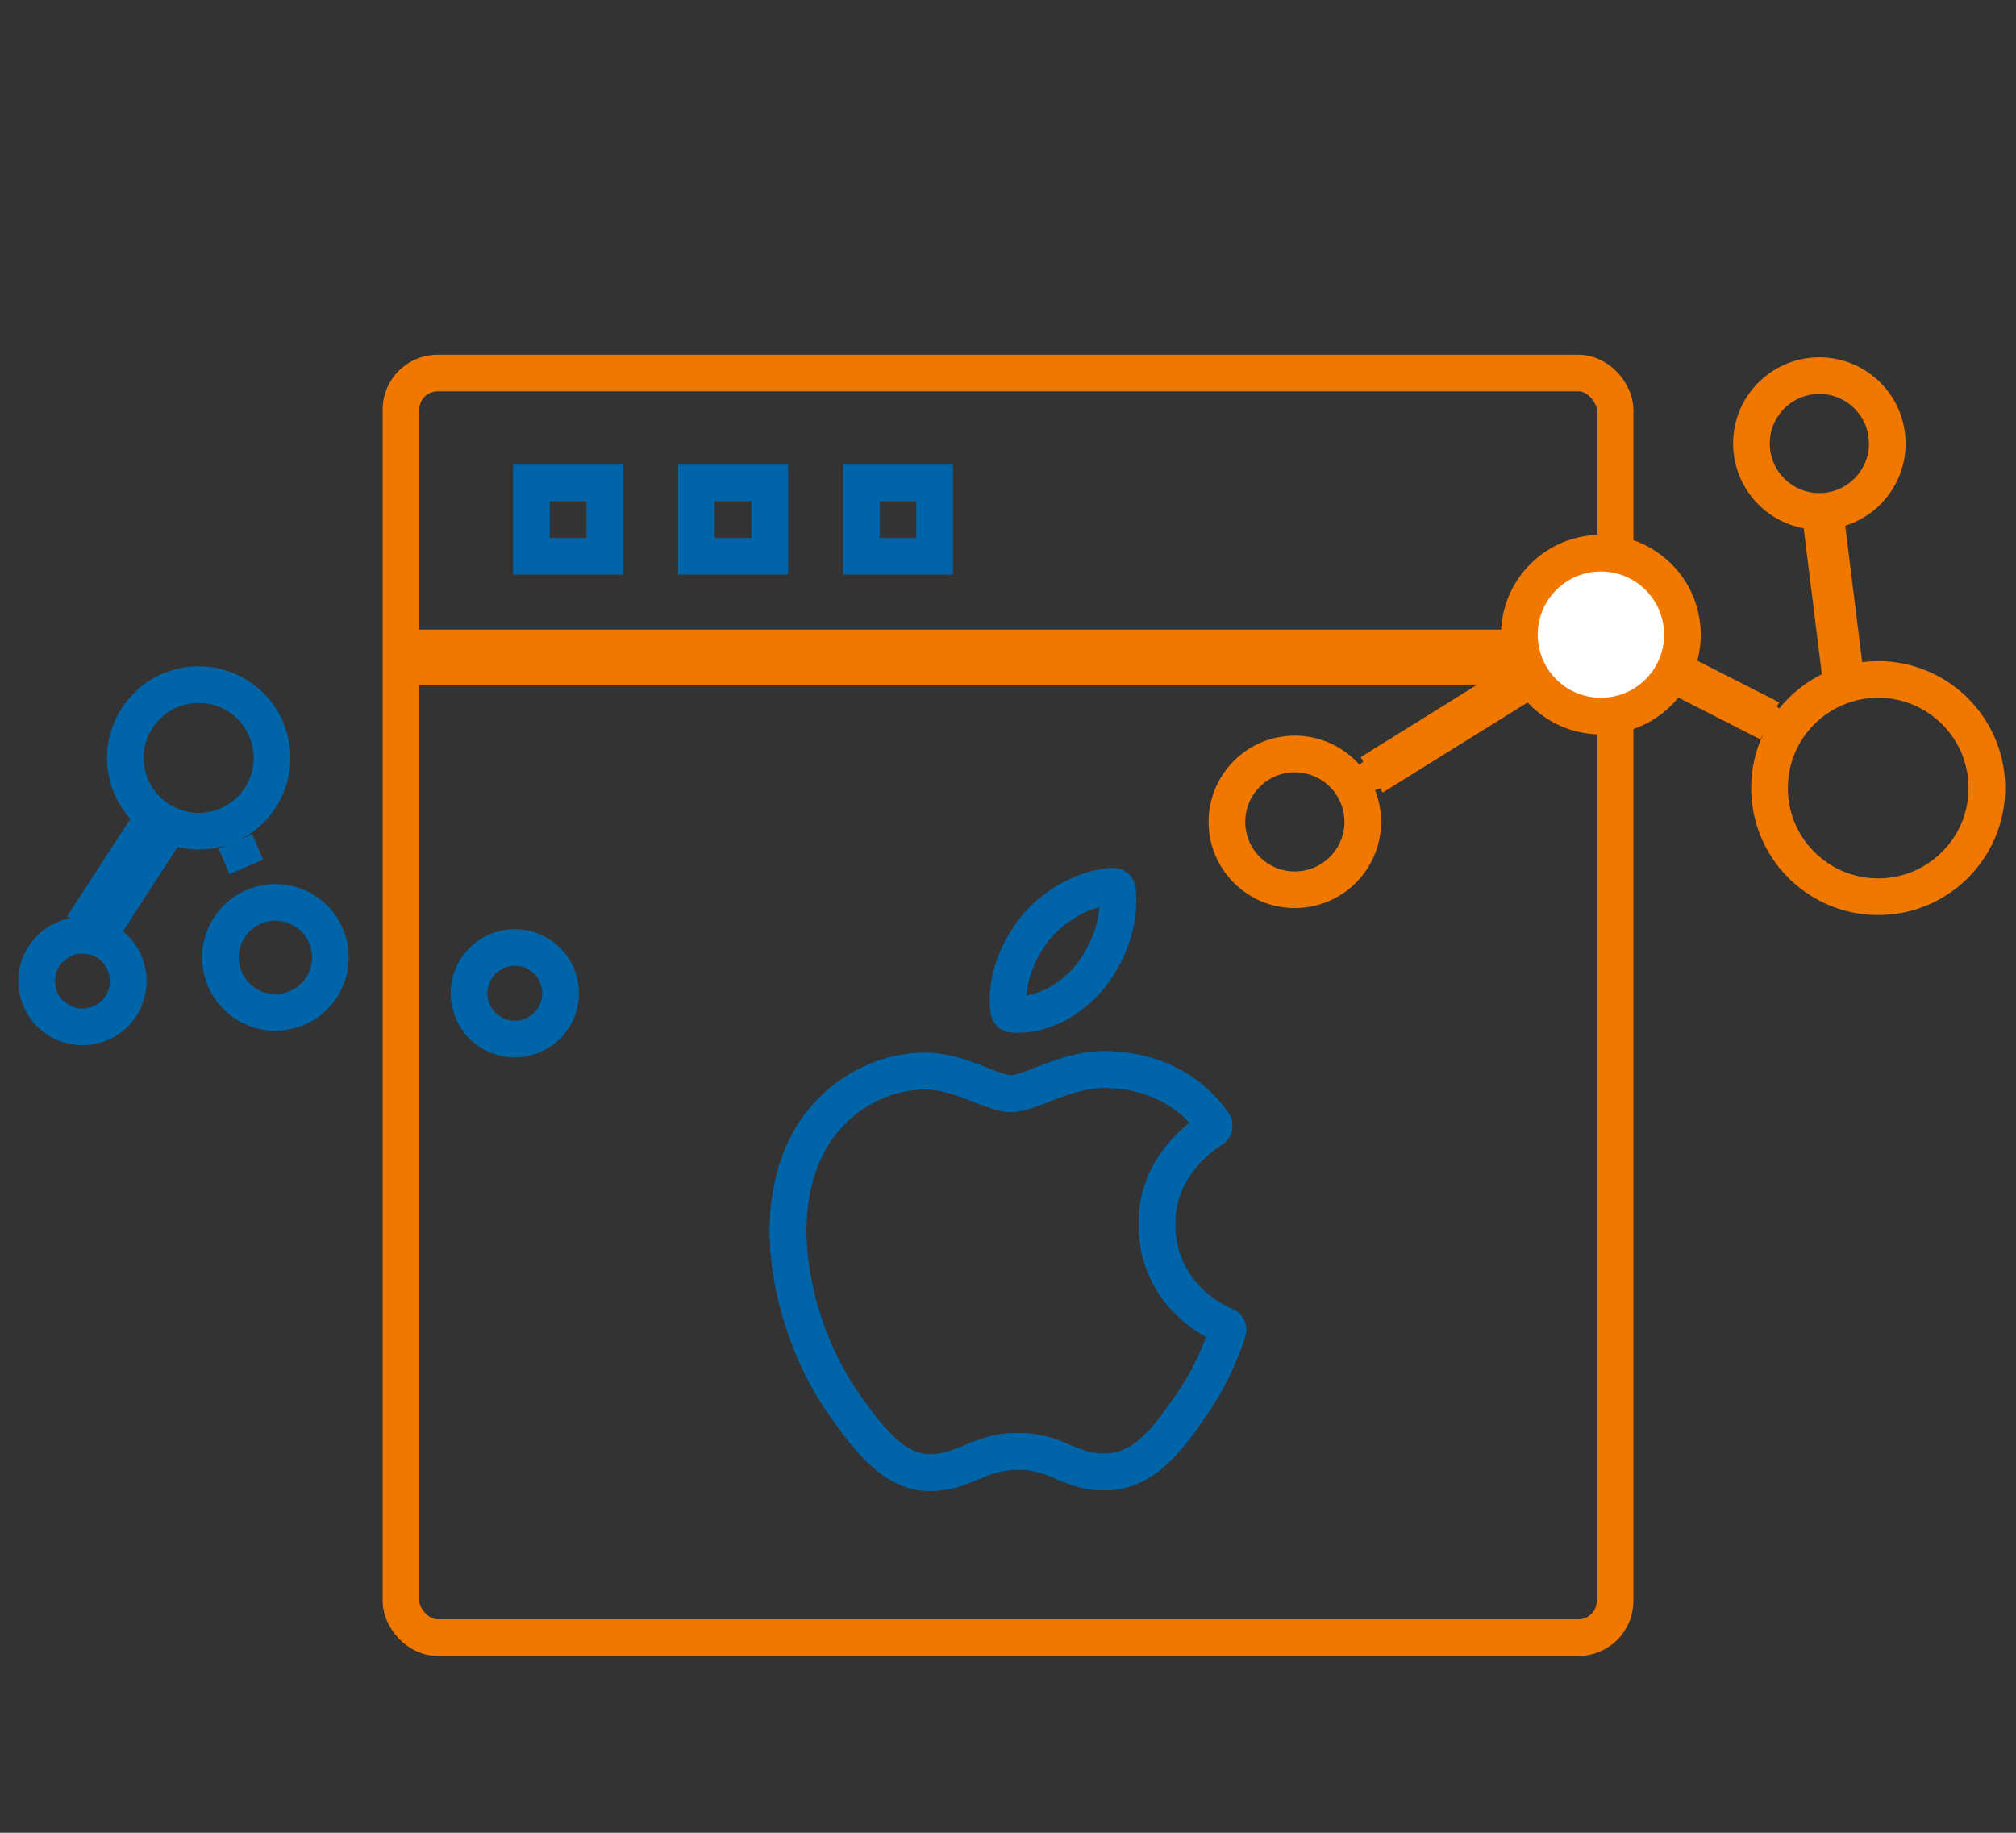 <?xml version="1.0" encoding="UTF-8"?>
<svg width="110px" height="100px" viewBox="0 0 110 100" version="1.1" xmlns="http://www.w3.org/2000/svg" xmlns:xlink="http://www.w3.org/1999/xlink">
    <rect x="0" y="0" width="110" height="100" fill="#333333" stroke="none"/>
    <!-- Generator: sketchtool 55 (78076) - https://sketchapp.com -->
    <title>6A1076C4-56C5-45F0-A429-37F0F087B858</title>
    <desc>Created with sketchtool.</desc>
    <g id="Desktop" stroke="none" stroke-width="1" fill="none" fill-rule="evenodd">
        <g id="01a_Main-Links-1440" transform="translate(-665, -952)" stroke-width="2">
            <g id="Body">
                <g id="Body-Container-2" transform="translate(30, 760)">
                    <g id="Container-2---Blocks" transform="translate(135, 176)">
                        <g id="Block---Item-2" transform="translate(380, 0)">
                            <g id="Icons-/-icon-boost" transform="translate(120, 16)">
                                <g id="Group-18">
                                    <g transform="translate(0, 10)">
                                        <g id="Group-6" transform="translate(0, 9.353)">
                                            <rect id="Rectangle" stroke="#F07800" x="21.877" y="1" width="66.246" height="69" rx="2"></rect>
                                            <rect id="Rectangle" stroke="#F07800" fill="#D8D8D8" x="22" y="16" width="65" height="1"></rect>
                                            <path d="M44.239,42.763 C41.756,46.994 43.334,53.414 46.08,57.307 C47.45,59.253 48.838,61 50.738,61 C50.774,61 50.81,60.999 50.847,60.998 C51.74,60.963 52.385,60.693 53.009,60.432 C53.709,60.139 54.433,59.836 55.57,59.836 C56.651,59.836 57.34,60.129 58.007,60.413 C58.665,60.692 59.342,60.981 60.343,60.962 C62.483,60.923 63.798,59.038 64.957,57.375 C66.167,55.639 66.774,53.953 66.979,53.309 L66.988,53.283 C67.027,53.168 66.971,53.043 66.86,52.993 C66.857,52.992 66.845,52.987 66.842,52.986 C66.465,52.834 63.158,51.394 63.124,47.468 C63.091,44.278 65.604,42.589 66.108,42.283 L66.132,42.268 C66.186,42.234 66.224,42.179 66.237,42.116 C66.25,42.054 66.237,41.989 66.2,41.936 C64.466,39.444 61.807,39.068 60.737,39.023 C60.581,39.008 60.421,39 60.26,39 C59.003,39 57.799,39.466 56.831,39.841 C56.163,40.099 55.586,40.323 55.188,40.323 C54.741,40.323 54.161,40.097 53.489,39.835 C52.591,39.485 51.573,39.088 50.495,39.088 C50.469,39.088 50.444,39.088 50.419,39.089 C47.913,39.125 45.544,40.533 44.239,42.763 Z" id="XMLID_229_" stroke="#0064A8" fill-rule="nonzero"></path>
                                            <path d="M44.239,42.763 C41.756,46.994 43.334,53.414 46.08,57.307 C47.45,59.253 48.838,61 50.738,61 C50.774,61 50.81,60.999 50.847,60.998 C51.74,60.963 52.385,60.693 53.009,60.432 C53.709,60.139 54.433,59.836 55.57,59.836 C56.651,59.836 57.34,60.129 58.007,60.413 C58.665,60.692 59.342,60.981 60.343,60.962 C62.483,60.923 63.798,59.038 64.957,57.375 C66.167,55.639 66.774,53.953 66.979,53.309 L66.988,53.283 C67.027,53.168 66.971,53.043 66.86,52.993 C66.857,52.992 66.845,52.987 66.842,52.986 C66.465,52.834 63.158,51.394 63.124,47.468 C63.091,44.278 65.604,42.589 66.108,42.283 L66.132,42.268 C66.186,42.234 66.224,42.179 66.237,42.116 C66.25,42.054 66.237,41.989 66.2,41.936 C64.466,39.444 61.807,39.068 60.737,39.023 C60.581,39.008 60.421,39 60.26,39 C59.003,39 57.799,39.466 56.831,39.841 C56.163,40.099 55.586,40.323 55.188,40.323 C54.741,40.323 54.161,40.097 53.489,39.835 C52.591,39.485 51.573,39.088 50.495,39.088 C50.469,39.088 50.444,39.088 50.419,39.089 C47.913,39.125 45.544,40.533 44.239,42.763 Z" id="XMLID_229_-Copy" stroke="#0064A8" fill-rule="nonzero"></path>
                                            <path d="M60.735,29 C59.297,29.061 57.573,29.975 56.543,31.223 C55.667,32.272 54.811,34.021 55.037,35.784 C55.051,35.894 55.138,35.98 55.245,35.988 C55.342,35.996 55.441,36 55.54,36 C56.945,36 58.461,35.196 59.497,33.902 C60.586,32.535 61.137,30.781 60.971,29.21 C60.958,29.087 60.853,28.995 60.735,29 Z" id="XMLID_230_" stroke="#0064A8" fill-rule="nonzero"></path>
                                            <rect id="Rectangle-Copy" stroke="#0064A8" x="29" y="7" width="4" height="4"></rect>
                                            <rect id="Rectangle-Copy-5" stroke="#0064A8" x="38" y="7" width="4" height="4"></rect>
                                            <rect id="Rectangle-Copy-6" stroke="#0064A8" x="47" y="7" width="4" height="4"></rect>
                                            <g id="Group-5" transform="translate(0, 16)" stroke="#0064A8">
                                                <circle id="Oval-Copy-4" transform="translate(10.841, 6) rotate(128) translate(-10.841, -6) " cx="10.841" cy="6" r="4"></circle>
                                                <circle id="Oval-Copy-5" transform="translate(15.028, 16.885) rotate(128) translate(-15.028, -16.885) " cx="15.028" cy="16.885" r="3"></circle>
                                                <path d="M13.437,11.945 L12.85,10.564 L13.437,11.945 Z" id="Rectangle-Copy-27"></path>
                                                <path d="" id="Rectangle-Copy-30"></path>
                                                <circle id="Oval-Copy-6" transform="translate(4.5, 18.177) scale(-1, 1) rotate(-128) translate(-4.5, -18.177) " cx="4.5" cy="18.177" r="2.5"></circle>
                                                <circle id="Oval-Copy-7" transform="translate(28.091, 18.843) scale(-1, 1) rotate(-128) translate(-28.091, -18.843) " cx="28.091" cy="18.843" r="2.5"></circle>
                                                <rect id="Rectangle-Copy-29" transform="translate(7.242, 12.799) scale(-1, 1) rotate(-123) translate(-7.242, -12.799) " x="4.742" y="12.799" width="5" height="1"></rect>
                                            </g>
                                        </g>
                                        <g id="Group-7" transform="translate(91.044, 26.5) rotate(-70) translate(-91.044, -26.5) translate(71.044, 5)" stroke="#F07800">
                                            <ellipse id="Oval-Copy-4" transform="translate(17.804, 34.47) rotate(-22) translate(-17.804, -34.47) " cx="17.804" cy="34.47" rx="5.927" ry="5.93"></ellipse>
                                            <ellipse id="Oval-Copy-5" fill="#FFFFFF" transform="translate(20.496, 17.389) rotate(-22) translate(-20.496, -17.389) " cx="20.496" cy="17.389" rx="4.445" ry="4.448"></ellipse>
                                            <path d="M16.733,24.97 L22.41,24.968 C22.338,24.968 22.279,24.909 22.279,24.836 C22.278,24.763 22.338,24.704 22.41,24.704 L16.733,24.707 C16.806,24.707 16.865,24.766 16.865,24.838 C16.865,24.911 16.806,24.97 16.733,24.97 Z" id="Rectangle-Copy-27" transform="translate(19.572, 24.837) rotate(-263) translate(-19.572, -24.837) "></path>
                                            <path d="M7.951,11.509 L18.082,11.53 C18.006,11.53 17.944,11.468 17.944,11.392 L17.944,11.392 C17.945,11.317 18.006,11.255 18.082,11.256 L7.951,11.234 C8.027,11.234 8.089,11.296 8.089,11.372 L8.089,11.372 C8.088,11.448 8.027,11.509 7.951,11.509 Z" id="Rectangle-Copy-30" transform="translate(13.017, 11.382) rotate(-322) translate(-13.017, -11.382) "></path>
                                            <ellipse id="Oval-Copy-6" transform="translate(34.373, 25.023) scale(-1, 1) rotate(22) translate(-34.373, -25.023) " cx="34.373" cy="25.023" rx="3.704" ry="3.706"></ellipse>
                                            <ellipse id="Oval-Copy-7" transform="translate(5.185, 5.19) scale(-1, 1) rotate(22) translate(-5.185, -5.19) " cx="5.185" cy="5.19" rx="3.704" ry="3.706"></ellipse>
                                            <path d="M22.427,28.728 L31.065,28.743 C30.991,28.743 30.932,28.683 30.932,28.61 C30.932,28.536 30.992,28.477 31.065,28.477 L22.427,28.462 C22.501,28.462 22.56,28.522 22.56,28.595 C22.56,28.669 22.5,28.728 22.427,28.728 Z" id="Rectangle-Copy-29" transform="translate(26.746, 28.602) scale(-1, 1) rotate(27) translate(-26.746, -28.602) "></path>
                                        </g>
                                    </g>
                                </g>
                            </g>
                        </g>
                    </g>
                </g>
            </g>
        </g>
    </g>
</svg>